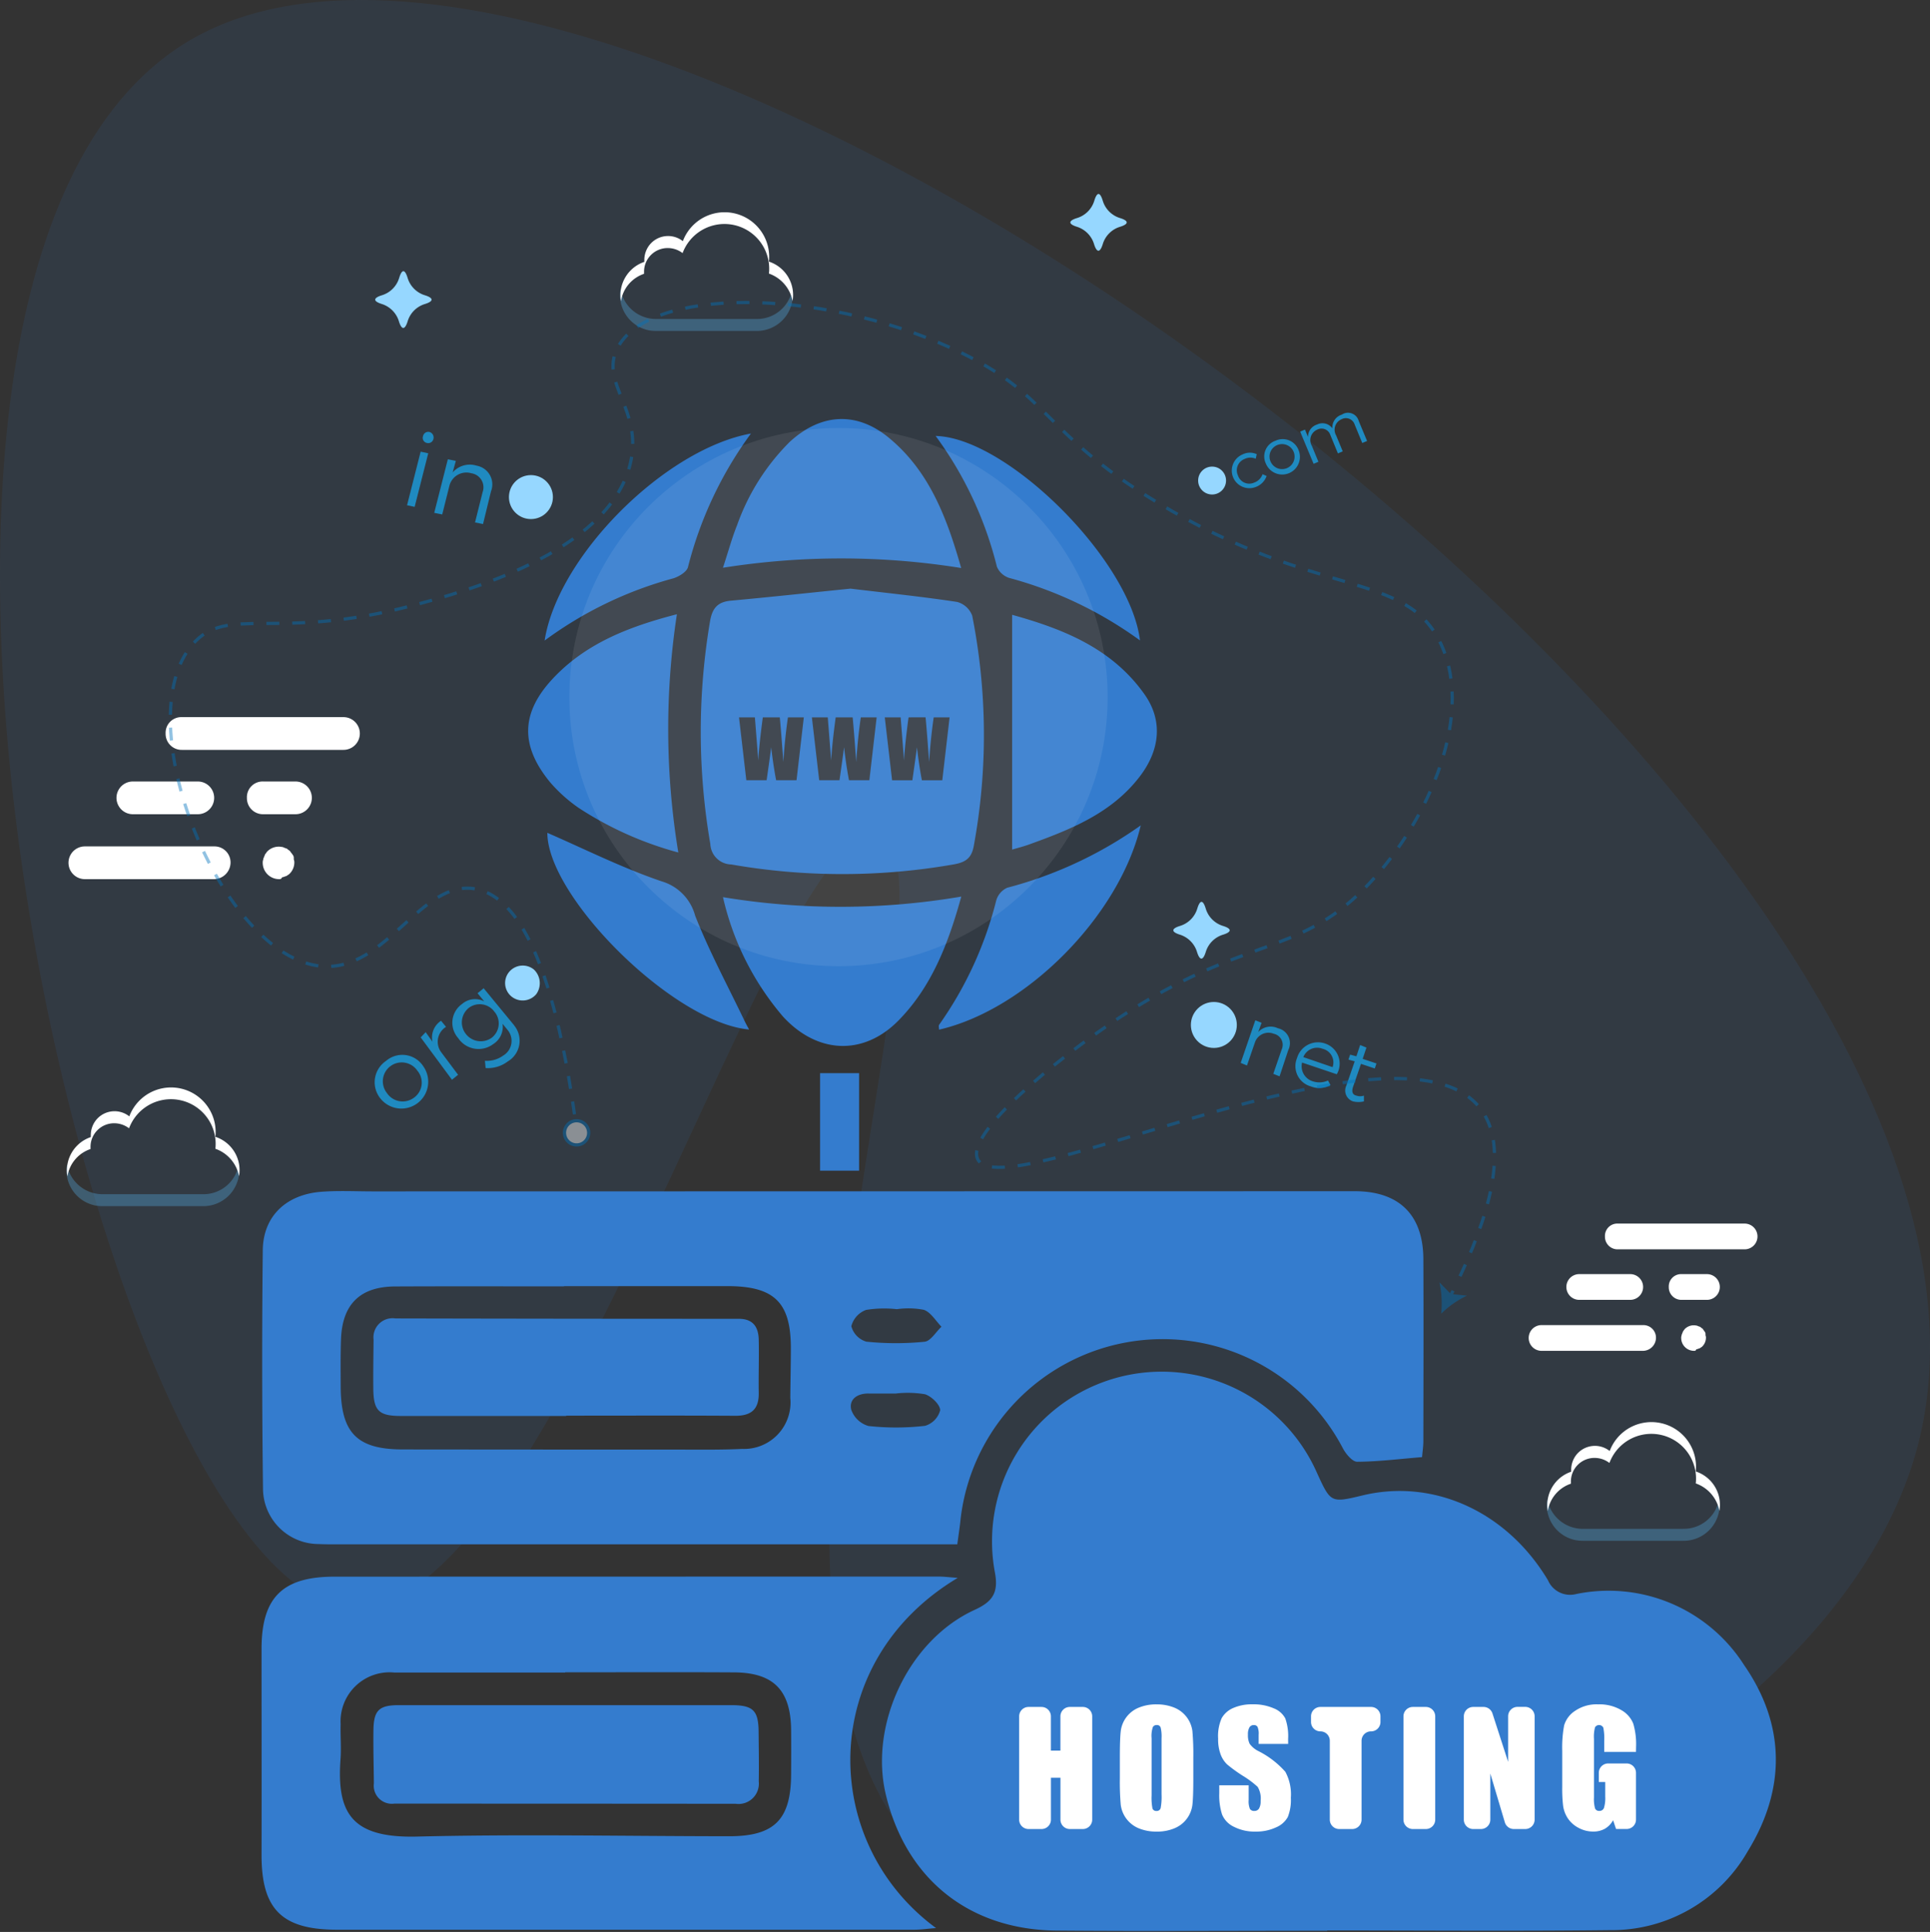 <svg xmlns="http://www.w3.org/2000/svg" width="149.928" height="150.105"><rect width="100%" height="100%" fill="#333333" stroke="none"/><defs><style>.cls-3{fill:#347cce}.cls-10,.cls-2{fill:none}.cls-5{fill:#fff}.cls-6{isolation:isolate;fill:#5cbeff;opacity:.3}.cls-7{fill:#96d7ff}.cls-8{fill:#1f8ac0}.cls-10{stroke:#0071bc;stroke-miterlimit:10;stroke-width:.25px}.cls-13{fill:#0071bc}</style></defs><g id="Layer_2" data-name="Layer 2"><g id="Layer_1-2" data-name="Layer 1"><path d="M148.938 112.472c-7.261 27.151-56.518 46.159-74.727 33.759-22.535-15.347 2.025-79.11-6.02-81.289-7.912-2.142-25.248 61.258-41.006 59.933-19.654-1.65-43.206-104.5-12.1-121.937 34.702-19.454 146.483 62.308 133.853 109.534Z" style="opacity:.11;fill:#347cce"/><path class="cls-2" d="M67.462 110.794a19.568 19.568 0 0 0 4.4-.013 1.719 1.719 0 0 0 1.173-1.214c-.008-.438-.678-1.083-1.181-1.239a8.065 8.065 0 0 0-2.262-.057h-2.136c-.857-.006-1.514.444-1.334 1.25a2 2 0 0 0 1.34 1.273ZM67.3 104.241a22.332 22.332 0 0 0 4.522.006c.472-.047.877-.759 1.313-1.167-.447-.455-.819-1.113-1.36-1.311a6.334 6.334 0 0 0-2.106-.051 8.814 8.814 0 0 0-2.392.057 1.829 1.829 0 0 0-1.144 1.265 1.7 1.7 0 0 0 1.167 1.201ZM31.267 112.614q10.631.028 21.261.012c1.713 0 3.427.028 5.136-.052a3.612 3.612 0 0 0 3.73-3.96c.008-1.285.039-2.568.042-3.852.008-3.577-1.288-4.841-4.919-4.836q-6.35.009-12.7 0v.019c-4.376 0-8.751-.015-13.127.006-2.716.012-4.107 1.385-4.2 4.118-.043 1.236-.027 2.473-.019 3.71.023 3.553 1.267 4.826 4.796 4.835Zm-2.243-8.529a1.487 1.487 0 0 1 1.7-1.648q13.338.018 26.676.03c1.119 0 1.524.651 1.545 1.625.029 1.378-.023 2.758 0 4.137.02 1.272-.585 1.78-1.836 1.772-4.374-.028-8.749-.01-13.123-.01v.024H31.143c-1.7 0-2.121-.4-2.139-2.078-.014-1.285.007-2.569.02-3.852ZM57.025 129.938c-4.373-.024-8.747-.006-13.12-.006v.019H30.642a3.807 3.807 0 0 0-4.18 4.011c-.028.9.056 1.81-.009 2.709-.306 4.227.88 6.149 5.94 6.025 8.076-.2 16.161-.031 24.242-.026 3.526 0 4.81-1.292 4.825-4.834 0-1.141.006-2.282 0-3.423-.031-3.086-1.36-4.458-4.435-4.475Zm.126 10.205q-13.263-.012-26.526-.012a1.405 1.405 0 0 1-1.581-1.581c-.016-1.379-.054-2.758-.035-4.136.022-1.536.436-1.931 1.974-1.934q6.491-.01 12.979 0h12.837c1.7 0 2.119.4 2.131 2.071.008 1.283.034 2.567.011 3.85a1.579 1.579 0 0 1-1.79 1.742Z"/><path class="cls-3" d="M135.474 129.349a12.481 12.481 0 0 0-13.027-5.5 1.869 1.869 0 0 1-2.193-1.064c-3.186-5.34-8.893-7.924-14.4-6.6-2.479.595-2.479.595-3.57-1.8a13.182 13.182 0 0 0-25 7.772c.311 1.622-.206 2.3-1.595 2.935-5.108 2.351-8.191 8.917-6.867 14.375C70.4 146.012 75.3 149.94 82.1 150c7 .058 14 .013 21 .013v-.026c7.331 0 14.663.062 21.994-.023a12.175 12.175 0 0 0 10.668-6.115c2.981-4.837 2.955-9.832-.288-14.5Z"/><path class="cls-3" d="M24.756 119.966c.618.03 1.238.02 1.857.02h47.754c.1-.775.2-1.377.256-1.983a15.8 15.8 0 0 1 29.695-5.477c.233.44.738 1.048 1.114 1.046 1.647-.011 3.292-.218 5.038-.361.035-.426.1-.841.1-1.257.007-4.712.022-9.426 0-14.139-.018-3.436-1.893-5.263-5.332-5.263l-76.264.014c-1.333 0-2.672-.071-4 .029-2.755.208-4.534 1.908-4.561 4.547q-.1 9.282.018 18.565a4.329 4.329 0 0 0 4.325 4.259Zm42.522-18.191a8.814 8.814 0 0 1 2.392-.057 6.334 6.334 0 0 1 2.106.051c.541.2.913.856 1.36 1.311-.436.408-.841 1.12-1.313 1.167a22.332 22.332 0 0 1-4.522-.006 1.7 1.7 0 0 1-1.167-1.2 1.829 1.829 0 0 1 1.144-1.266Zm.179 6.495c.712.005 1.424 0 2.136 0a8.065 8.065 0 0 1 2.262.057c.5.156 1.173.8 1.181 1.239a1.719 1.719 0 0 1-1.173 1.214 19.568 19.568 0 0 1-4.4.013 2 2 0 0 1-1.339-1.274c-.181-.805.476-1.255 1.333-1.249Zm-40.968-4.2c.094-2.733 1.485-4.106 4.2-4.118 4.376-.021 8.751-.006 13.127-.006v-.019h12.7c3.631 0 4.927 1.259 4.919 4.836 0 1.284-.034 2.567-.042 3.852a3.612 3.612 0 0 1-3.73 3.96c-1.709.08-3.423.052-5.136.052q-10.63 0-21.261-.012c-3.529-.009-4.773-1.282-4.8-4.834-.004-1.238-.02-2.475.023-3.711ZM74.4 122.594c-.713-.051-1.076-.1-1.439-.1q-23.493 0-46.985.007c-4.006 0-5.655 1.594-5.658 5.6 0 5.332.011 10.664 0 16-.01 4.244 1.578 5.83 5.87 5.83h44.844c.483 0 .966-.072 1.684-.128-9.061-6.649-9.232-20.679 1.684-27.209Zm-17.765 20.075c-8.081-.005-16.166-.171-24.242.026-5.06.124-6.246-1.8-5.94-6.025.065-.9-.019-1.807.009-2.709a3.807 3.807 0 0 1 4.18-4.011h13.263v-.019c4.373 0 8.747-.018 13.12.006 3.07.017 4.4 1.389 4.431 4.474.01 1.141.008 2.282 0 3.423-.011 3.543-1.295 4.837-4.821 4.835ZM56.8 67.164a50.149 50.149 0 0 0 17.3-.006c.976-.173 1.389-.534 1.553-1.471a47.651 47.651 0 0 0-.13-17.855 1.729 1.729 0 0 0-1.169-1.063c-2.672-.406-5.364-.684-8.285-1.034-2.971.3-6.133.646-9.3.936-1.032.095-1.441.595-1.612 1.6a51.522 51.522 0 0 0 .023 17.308 1.658 1.658 0 0 0 1.62 1.585Zm13.165-11.426.134 1.7.129 1.648q.071-1.278.351-3.351H71.9q.027.213.138 1.61l.141 1.859q.108-1.774.354-3.469h1.234l-.567 4.886h-1.586q-.218-1.125-.384-2.56-.076.615-.355 2.56H69.3l-.568-4.883Zm-5.662 0 .134 1.7.13 1.648q.071-1.278.351-3.351h1.318q.027.213.139 1.61l.14 1.859q.109-1.774.355-3.469h1.23l-.566 4.883h-1.582q-.218-1.125-.384-2.56-.076.615-.354 2.56h-1.577l-.568-4.883Zm-5.661 0 .134 1.7.129 1.648q.072-1.278.352-3.351h1.318q.027.213.138 1.61l.141 1.859q.108-1.774.354-3.469h1.234l-.566 4.883h-1.585q-.217-1.125-.384-2.56-.076.615-.354 2.56h-1.577l-.568-4.883ZM74.676 69.661a55.959 55.959 0 0 1-18.513.045 21.672 21.672 0 0 0 4.65 9.263c2.65 2.908 6.254 3.1 8.989.314 2.56-2.611 3.847-5.909 4.874-9.622ZM78.626 47.768V66.01c.4-.12.861-.233 1.3-.392 3.236-1.169 6.425-2.423 8.616-5.289 1.579-2.064 1.8-4.337.386-6.357-2.543-3.623-6.387-5.116-10.302-6.204ZM56.161 44.112a58.7 58.7 0 0 1 18.506.021c-1.143-4.032-2.523-7.565-5.618-10.119-2.528-2.085-5.306-1.894-7.713.331a17.239 17.239 0 0 0-4.073 6.448c-.395.976-.669 2.001-1.102 3.319ZM44.94 62.761a26.921 26.921 0 0 0 7.753 3.474 59.13 59.13 0 0 1-.11-18.51c-3.783.975-7.1 2.282-9.65 5.013-2.479 2.659-2.524 5.2-.207 8.03a11.814 11.814 0 0 0 2.214 1.993ZM53.443 44.066a29.953 29.953 0 0 1 4.892-10.382c-6.683 1.216-14.994 9.509-16.027 16.085a30.046 30.046 0 0 1 10.011-4.838c.434-.139 1.026-.497 1.124-.865ZM51.4 68.477c-3.074-1.045-6-2.52-8.88-3.77 0 4.961 9.772 14.745 15.67 15.282-.131-.247-.241-.44-.337-.641-1.306-2.728-2.748-5.4-3.854-8.21a3.8 3.8 0 0 0-2.599-2.661ZM78.388 44.9a30.873 30.873 0 0 1 10.17 4.858C87.8 43.5 78.225 34 72.683 33.872a28.852 28.852 0 0 1 4.759 10.159 1.556 1.556 0 0 0 .946.869ZM88.616 64.128a31.776 31.776 0 0 1-10.368 4.844 1.554 1.554 0 0 0-.857.986 28.854 28.854 0 0 1-4.433 9.658c-.06.083-.008.245-.008.385 6.788-1.568 14.01-8.851 15.666-15.873Z"/><path class="cls-3" d="M31.143 110.014h12.839v-.024c4.374 0 8.749-.018 13.123.01 1.251.008 1.856-.5 1.836-1.772-.022-1.379.03-2.759 0-4.137-.021-.974-.426-1.624-1.545-1.625q-13.338 0-26.676-.03a1.487 1.487 0 0 0-1.7 1.648c-.013 1.283-.034 2.567-.02 3.851.022 1.683.444 2.079 2.143 2.079ZM56.8 132.483H30.984c-1.538 0-1.952.4-1.974 1.934-.019 1.378.019 2.757.035 4.136a1.405 1.405 0 0 0 1.581 1.581q13.263 0 26.526.012a1.579 1.579 0 0 0 1.79-1.739c.023-1.283 0-2.567-.011-3.85-.013-1.67-.431-2.073-2.131-2.074ZM63.706 83.379h3.03v7.576h-3.03z"/><circle cx="65.137" cy="54.162" r="20.907" style="opacity:.08;isolation:isolate;fill:#fff"/><path class="cls-5" d="M131.6 104.954a1 1 0 0 1-1-1 .518.518 0 0 1 .034-.207c0-.069.035-.1.069-.207.035-.069.035-.1.069-.138s.069-.1.1-.137a.983.983 0 0 1 .9-.276c.069 0 .1.035.207.069s.1.034.137.069.1.069.138.1.069.1.1.138.068.1.1.138a.376.376 0 0 1 .034.206c0 .069.035.1.035.207a.962.962 0 0 1-.276.689.469.469 0 0 1-.138.1.255.255 0 0 1-.137.069 1.342 1.342 0 0 1-.207.069c-.029.111-.098.111-.165.111Zm1-3.961h-1.964a.977.977 0 0 1-1-1 .958.958 0 0 1 1-1h1.964a1 1 0 1 1 0 2Zm2.927-3.926h-9.85a.978.978 0 0 1-1-1 .959.959 0 0 1 1-1h9.85a1 1 0 0 1 0 2Zm-8.886 3.926h-3.961a1 1 0 1 1 0-2h3.961a1 1 0 1 1 0 2Zm1 3.961h-7.888a1 1 0 0 1 0-2h7.888a.978.978 0 0 1 1 1 1.022 1.022 0 0 1-1.004 1ZM21.681 68.306a1.272 1.272 0 0 1-1.272-1.272.647.647 0 0 1 .044-.263c0-.088.044-.132.087-.263.044-.088.044-.132.088-.176s.088-.131.132-.175a1.251 1.251 0 0 1 1.14-.351c.088 0 .132.044.263.088s.132.043.176.087.131.088.175.132.088.131.132.175.088.132.131.176a.471.471 0 0 1 .044.263c0 .088.044.131.044.263a1.221 1.221 0 0 1-.351.877.6.6 0 0 1-.175.132.334.334 0 0 1-.176.088 1.916 1.916 0 0 1-.263.087c-.044.132-.131.132-.219.132Zm1.272-5.044h-2.5a1.245 1.245 0 0 1-1.272-1.272 1.22 1.22 0 0 1 1.272-1.272h2.5a1.272 1.272 0 1 1 0 2.544Zm3.728-5H14.137a1.246 1.246 0 0 1-1.272-1.272 1.22 1.22 0 0 1 1.272-1.272h12.544a1.272 1.272 0 0 1 0 2.544Zm-11.316 5h-5.044a1.272 1.272 0 0 1 0-2.544h5.044a1.272 1.272 0 1 1 0 2.544Zm1.272 5.044H6.593a1.272 1.272 0 0 1 0-2.544h10.044a1.245 1.245 0 0 1 1.272 1.272 1.3 1.3 0 0 1-1.272 1.272Z"/><path class="cls-6" d="M15.8 92.784H7.94a2.805 2.805 0 0 1-2.74-2.312 2.788 2.788 0 0 0 2.25 3.2 3.933 3.933 0 0 0 .5.041h7.85a2.792 2.792 0 0 0 2.786-2.744 3.934 3.934 0 0 0-.041-.5 2.772 2.772 0 0 1-2.745 2.315Z"/><path class="cls-5" d="M7.032 89.275v-.165a1.833 1.833 0 0 1 1.858-1.837 1.9 1.9 0 0 1 1.135.392 3.473 3.473 0 0 1 6.707 1.59 2.828 2.828 0 0 1 1.837 2.125 2.724 2.724 0 0 0-1.837-3.054 3.464 3.464 0 0 0-6.687-1.589 1.845 1.845 0 0 0-2.6.309 1.891 1.891 0 0 0-.392 1.135v.166A2.734 2.734 0 0 0 5.237 91.4a2.68 2.68 0 0 1 1.8-2.126Z"/><path class="cls-6" d="M58.8 24.784h-7.86a2.805 2.805 0 0 1-2.74-2.312 2.788 2.788 0 0 0 2.25 3.2 3.933 3.933 0 0 0 .495.041H58.8a2.792 2.792 0 0 0 2.786-2.744 3.934 3.934 0 0 0-.041-.5 2.772 2.772 0 0 1-2.745 2.315Z"/><path class="cls-5" d="M50.032 21.275v-.165a1.833 1.833 0 0 1 1.858-1.837 1.9 1.9 0 0 1 1.135.392 3.473 3.473 0 0 1 6.707 1.59 2.828 2.828 0 0 1 1.837 2.125 2.724 2.724 0 0 0-1.837-3.054 3.464 3.464 0 0 0-6.687-1.589 1.845 1.845 0 0 0-2.6.309 1.891 1.891 0 0 0-.392 1.135v.166a2.734 2.734 0 0 0-1.816 3.053 2.68 2.68 0 0 1 1.795-2.126Z"/><path class="cls-6" d="M130.8 118.784h-7.86a2.805 2.805 0 0 1-2.745-2.312 2.788 2.788 0 0 0 2.25 3.2 3.933 3.933 0 0 0 .5.041h7.855a2.792 2.792 0 0 0 2.786-2.744 3.934 3.934 0 0 0-.041-.5 2.772 2.772 0 0 1-2.745 2.312Z"/><path class="cls-5" d="M122.032 115.275v-.165a1.833 1.833 0 0 1 1.858-1.837 1.9 1.9 0 0 1 1.135.392 3.473 3.473 0 0 1 6.707 1.59 2.828 2.828 0 0 1 1.837 2.125 2.724 2.724 0 0 0-1.837-3.054 3.464 3.464 0 0 0-6.687-1.589 1.845 1.845 0 0 0-2.6.309 1.891 1.891 0 0 0-.392 1.135v.166a2.734 2.734 0 0 0-1.816 3.054 2.68 2.68 0 0 1 1.8-2.126Z"/><path class="cls-7" d="M85.663 15.586a2.014 2.014 0 0 0 1.359 1.36c.671.211.671.46 0 .671a2.014 2.014 0 0 0-1.359 1.36c-.211.67-.46.67-.671 0a2.026 2.026 0 0 0-1.341-1.36c-.67-.211-.67-.46 0-.671a2.014 2.014 0 0 0 1.36-1.36c.211-.686.441-.686.652 0ZM93.663 70.586a2.014 2.014 0 0 0 1.359 1.36c.671.211.671.46 0 .671a2.014 2.014 0 0 0-1.359 1.36c-.211.67-.46.67-.671 0a2.026 2.026 0 0 0-1.341-1.36c-.67-.211-.67-.46 0-.671a2.014 2.014 0 0 0 1.36-1.36c.211-.686.441-.686.652 0ZM31.663 21.586a2.014 2.014 0 0 0 1.359 1.36c.671.211.671.46 0 .671a2.014 2.014 0 0 0-1.359 1.36c-.211.67-.46.67-.671 0a2.026 2.026 0 0 0-1.341-1.36c-.67-.211-.67-.46 0-.671a2.014 2.014 0 0 0 1.36-1.36c.211-.686.441-.686.652 0Z"/><circle class="cls-7" cx="94.159" cy="37.337" r="1.084"/><circle class="cls-7" cx="94.159" cy="37.337" r=".552"/><path class="cls-8" d="m97.627 35.288-.079.355a1.026 1.026 0 0 0-.867.019.942.942 0 0 0-.512 1.281.922.922 0 0 0 1.261.552 1.061 1.061 0 0 0 .65-.65l.315.137a1.4 1.4 0 0 1-.827.848 1.365 1.365 0 0 1-1.045-2.522 1.274 1.274 0 0 1 1.104-.02Zm3.251-.315a1.374 1.374 0 1 1-2.542 1.044 1.286 1.286 0 0 1 .749-1.774 1.316 1.316 0 0 1 1.793.73Zm-2.167.906a.972.972 0 1 0 .512-1.3.963.963 0 0 0-.512 1.3Zm6.837-3.173.651 1.557-.375.158-.591-1.439a.714.714 0 0 0-1.005-.414.883.883 0 0 0-.433 1.262l.512 1.241-.374.158-.592-1.439a.713.713 0 0 0-1-.414.884.884 0 0 0-.434 1.262l.512 1.241-.374.158L101 33.534l.374-.158.236.572a1 1 0 0 1 .71-.966.939.939 0 0 1 1.182.3 1.036 1.036 0 0 1 .729-1.064.866.866 0 0 1 1.32.492Z"/><circle class="cls-7" cx="94.296" cy="79.635" r="1.785"/><path class="cls-7" d="M94.3 80.544a.909.909 0 1 1 .909-.909.978.978 0 0 1-.909.909Z"/><path class="cls-8" d="m100.078 81.583-.678 2.044-.487-.194.649-1.883a.881.881 0 0 0-.617-1.233 1.106 1.106 0 0 0-1.46.681l-.617 1.786-.487-.2 1.136-3.311.487.195-.26.714a1.319 1.319 0 0 1 1.526-.292 1.187 1.187 0 0 1 .811 1.688Zm3.765 1.882-2.694-.909a1.222 1.222 0 0 0 .844 1.461 1.612 1.612 0 0 0 1.169-.065l.194.357a1.766 1.766 0 0 1-1.525.1 1.632 1.632 0 0 1-1.071-2.209 1.691 1.691 0 0 1 2.24-1.1 1.644 1.644 0 0 1 .844 2.369Zm-.324-.552a1.091 1.091 0 0 0-.779-1.428 1.148 1.148 0 0 0-1.493.649Zm2.434 2.662a1.849 1.849 0 0 1-.844 0 .889.889 0 0 1-.519-1.233l.649-1.883-.487-.13.13-.389.487.13.292-.877.487.2-.292.876 1.071.357-.13.39-1.071-.357-.617 1.785c-.13.389-.032.617.26.681a.9.9 0 0 0 .584 0v.455Z"/><circle class="cls-7" cx="41.244" cy="38.622" r="1.708"/><path class="cls-8" d="m31.621 39.257 1.056-4.163.59.124-1.056 4.163Zm2.05-5.157a.413.413 0 0 1-.528.311.4.4 0 0 1-.28-.528.413.413 0 0 1 .528-.311.444.444 0 0 1 .28.528Zm4.473 4.069-.621 2.548-.621-.125.59-2.361a1.1 1.1 0 0 0-.87-1.459 1.359 1.359 0 0 0-1.708.962l-.56 2.237-.621-.124 1.056-4.163.622.125-.249.9a1.764 1.764 0 0 1 1.864-.528 1.476 1.476 0 0 1 1.118 1.988Z"/><path class="cls-7" d="M41.47 75.324a1.376 1.376 0 0 0-1.917.189 1.35 1.35 0 0 0 .189 1.917 1.377 1.377 0 0 0 1.917-.189 1.462 1.462 0 0 0-.189-1.917Z"/><path class="cls-7" d="M40.225 76.841a.681.681 0 1 1 .958-.094.761.761 0 0 1-.958.094Z"/><path class="cls-8" d="M32.872 82.83a2.084 2.084 0 0 1-3.341 2.491 2 2 0 0 1 .456-2.891 1.937 1.937 0 0 1 2.885.4Zm-2.811 2.1a1.468 1.468 0 0 0 2.085.365 1.435 1.435 0 0 0 .277-2.105 1.468 1.468 0 1 0-2.362 1.74Zm3.536-3.99a1.547 1.547 0 0 1 .665-1.631l.388.474a1.358 1.358 0 0 0-.375 1.972l1.31 1.75-.474.388-2.43-3.29.387-.408Zm6.335-1.278a1.868 1.868 0 0 1-.492 2.81 2.547 2.547 0 0 1-1.715.51l-.055-.564a2.152 2.152 0 0 0 1.413-.4 1.326 1.326 0 0 0 .344-2l-.388-.474a1.586 1.586 0 0 1-.727 1.58 1.9 1.9 0 0 1-2.722-.473 1.787 1.787 0 0 1 .309-2.649 1.541 1.541 0 0 1 1.717-.2l-.518-.632.474-.388 2.36 2.87Zm-1.5-1.02a1.408 1.408 0 0 0-2-.344 1.447 1.447 0 0 0-.257 2.018 1.464 1.464 0 0 0 2.023.313 1.407 1.407 0 0 0 .239-1.99Z"/><g style="opacity:.43"><path class="cls-10" d="m44.828 88.066-.065-.5"/><path d="M44.626 86.576a92.668 92.668 0 0 0-.556-3.469" style="stroke-dasharray:1.003 1.003 1.003 1.003;stroke:#0071bc;stroke-miterlimit:10;stroke-width:.25px;fill:none"/><path d="M43.979 82.614c-1.306-6.951-3.436-12.87-7.026-13.545-4.26-.8-6.935 6.465-12 6-7.756-.711-15.168-19-10-25 2.686-3.116 6.454-.227 17-3 3.765-.989 15.279-4.016 17-11 1.038-4.211-2.375-6.251-1-9 2.367-4.729 15.526-4.782 26 0 7.775 3.55 6.776 6.435 16 12 12.547 7.571 19.324 5.207 22 11 2.7 5.856-1.394 14.385-6 19-5.241 5.251-9.41 3.7-19 10-5.006 3.289-11.968 9.03-11 11 1.92 3.91 32.646-11.977 39-4 2.394 3 .671 8.572-1.855 13.765" style="stroke-dasharray:1.003 1.003 1.003 1.003 1.003 1.003;stroke:#0071bc;stroke-miterlimit:10;stroke-width:.25px;fill:none"/><path class="cls-10" d="M112.875 100.285q-.111.225-.224.447"/><path class="cls-5" d="M45.72 87.874a.94.94 0 1 1-1.072-.786.94.94 0 0 1 1.072.786Z"/><path class="cls-13" d="M45.844 87.855a1.065 1.065 0 1 0-.891 1.214 1.067 1.067 0 0 0 .891-1.214c-.09-.581.089.58 0 0Zm-1.858.286a.815.815 0 1 1 .929.681.816.816 0 0 1-.929-.681c-.069-.441.068.444 0 0ZM111.953 102.069a7.55 7.55 0 0 0-.137-2.441l.882.906 1.257.131a7.558 7.558 0 0 0-2.002 1.404Z"/></g><path class="cls-5" d="M84.846 133.352v8.027a.729.729 0 0 1-.73.729h-1.008a.729.729 0 0 1-.729-.729v-3.255h-.739v3.255a.729.729 0 0 1-.729.729H79.9a.729.729 0 0 1-.729-.729v-8.027a.729.729 0 0 1 .729-.73h1.008a.729.729 0 0 1 .729.73v2.663h.739v-2.663a.729.729 0 0 1 .729-.73h1.008a.73.73 0 0 1 .733.73ZM92.7 138.177q0 1.429-.067 2.024a2.268 2.268 0 0 1-1.38 1.843 3.482 3.482 0 0 1-1.406.264 3.58 3.58 0 0 1-1.369-.249 2.286 2.286 0 0 1-1.415-1.832 20.3 20.3 0 0 1-.07-2.05v-1.623q0-1.429.067-2.025a2.268 2.268 0 0 1 1.38-1.843 3.5 3.5 0 0 1 1.407-.263 3.578 3.578 0 0 1 1.368.249 2.283 2.283 0 0 1 1.415 1.831 20.024 20.024 0 0 1 .07 2.051Zm-2.467-3.117a2.936 2.936 0 0 0-.073-.847.292.292 0 0 0-.3-.185.337.337 0 0 0-.3.15 2.124 2.124 0 0 0-.1.882v4.429a4.365 4.365 0 0 0 .067 1.02.294.294 0 0 0 .314.193.3.3 0 0 0 .322-.223 4.687 4.687 0 0 0 .07-1.06ZM100.067 135.493h-2.291v-.7a1.374 1.374 0 0 0-.088-.627.322.322 0 0 0-.293-.135.375.375 0 0 0-.337.182 1.056 1.056 0 0 0-.114.551 1.561 1.561 0 0 0 .129.716 1.867 1.867 0 0 0 .7.58 7.031 7.031 0 0 1 2.076 1.6 3.682 3.682 0 0 1 .427 2.022 3.554 3.554 0 0 1-.237 1.494 1.855 1.855 0 0 1-.917.805 3.622 3.622 0 0 1-1.582.326 3.534 3.534 0 0 1-1.69-.375 1.837 1.837 0 0 1-.917-.956 4.877 4.877 0 0 1-.217-1.646v-.621H97v1.154a1.532 1.532 0 0 0 .1.686.376.376 0 0 0 .343.152.4.4 0 0 0 .366-.193 1.1 1.1 0 0 0 .121-.574 1.781 1.781 0 0 0-.229-1.1 7.3 7.3 0 0 0-1.154-.862 11.343 11.343 0 0 1-1.219-.884 2.081 2.081 0 0 1-.5-.762 3.347 3.347 0 0 1-.2-1.242 3.441 3.441 0 0 1 .278-1.594 1.867 1.867 0 0 1 .9-.788 3.594 3.594 0 0 1 1.5-.284 3.909 3.909 0 0 1 1.638.31 1.711 1.711 0 0 1 .9.783 4.125 4.125 0 0 1 .22 1.6ZM107.238 133.352v.439a.729.729 0 0 1-.729.729h-.009a.73.73 0 0 0-.73.73v6.129a.729.729 0 0 1-.729.729h-1.008a.729.729 0 0 1-.73-.729v-6.129a.729.729 0 0 0-.729-.73.729.729 0 0 1-.73-.729v-.439a.73.73 0 0 1 .73-.73h3.932a.729.729 0 0 1 .732.73ZM111.492 133.352v8.027a.729.729 0 0 1-.729.729h-1.008a.729.729 0 0 1-.73-.729v-8.027a.73.73 0 0 1 .73-.73h1.008a.73.73 0 0 1 .729.73ZM119.214 133.352v8.027a.729.729 0 0 1-.73.729h-.884a.73.73 0 0 1-.7-.521l-1.128-3.791v3.583a.729.729 0 0 1-.729.729h-.6a.729.729 0 0 1-.729-.729v-8.027a.729.729 0 0 1 .729-.73h.8a.73.73 0 0 1 .694.5l1.219 3.767v-3.542a.73.73 0 0 1 .73-.73h.6a.73.73 0 0 1 .728.735ZM127.088 136.114h-2.467v-.861a4.334 4.334 0 0 0-.07-1.02.369.369 0 0 0-.645-.029 2.85 2.85 0 0 0-.082.9v4.553a2.7 2.7 0 0 0 .082.841.319.319 0 0 0 .328.2.361.361 0 0 0 .366-.228 2.663 2.663 0 0 0 .1-.891v-1.125h-.5v-.712a.729.729 0 0 1 .73-.729h1.429a.729.729 0 0 1 .73.729v3.633a.729.729 0 0 1-.73.729h-.82l-.229-.679a1.724 1.724 0 0 1-.635.659 1.805 1.805 0 0 1-.907.22 2.358 2.358 0 0 1-1.164-.3 2.232 2.232 0 0 1-.824-.747 2.364 2.364 0 0 1-.351-.935 11.174 11.174 0 0 1-.071-1.468v-2.818a9.42 9.42 0 0 1 .147-1.975 2.024 2.024 0 0 1 .841-1.128 2.948 2.948 0 0 1 1.8-.512 3.344 3.344 0 0 1 1.8.445 2.105 2.105 0 0 1 .932 1.058 5.615 5.615 0 0 1 .217 1.778Z"/></g></g></svg>